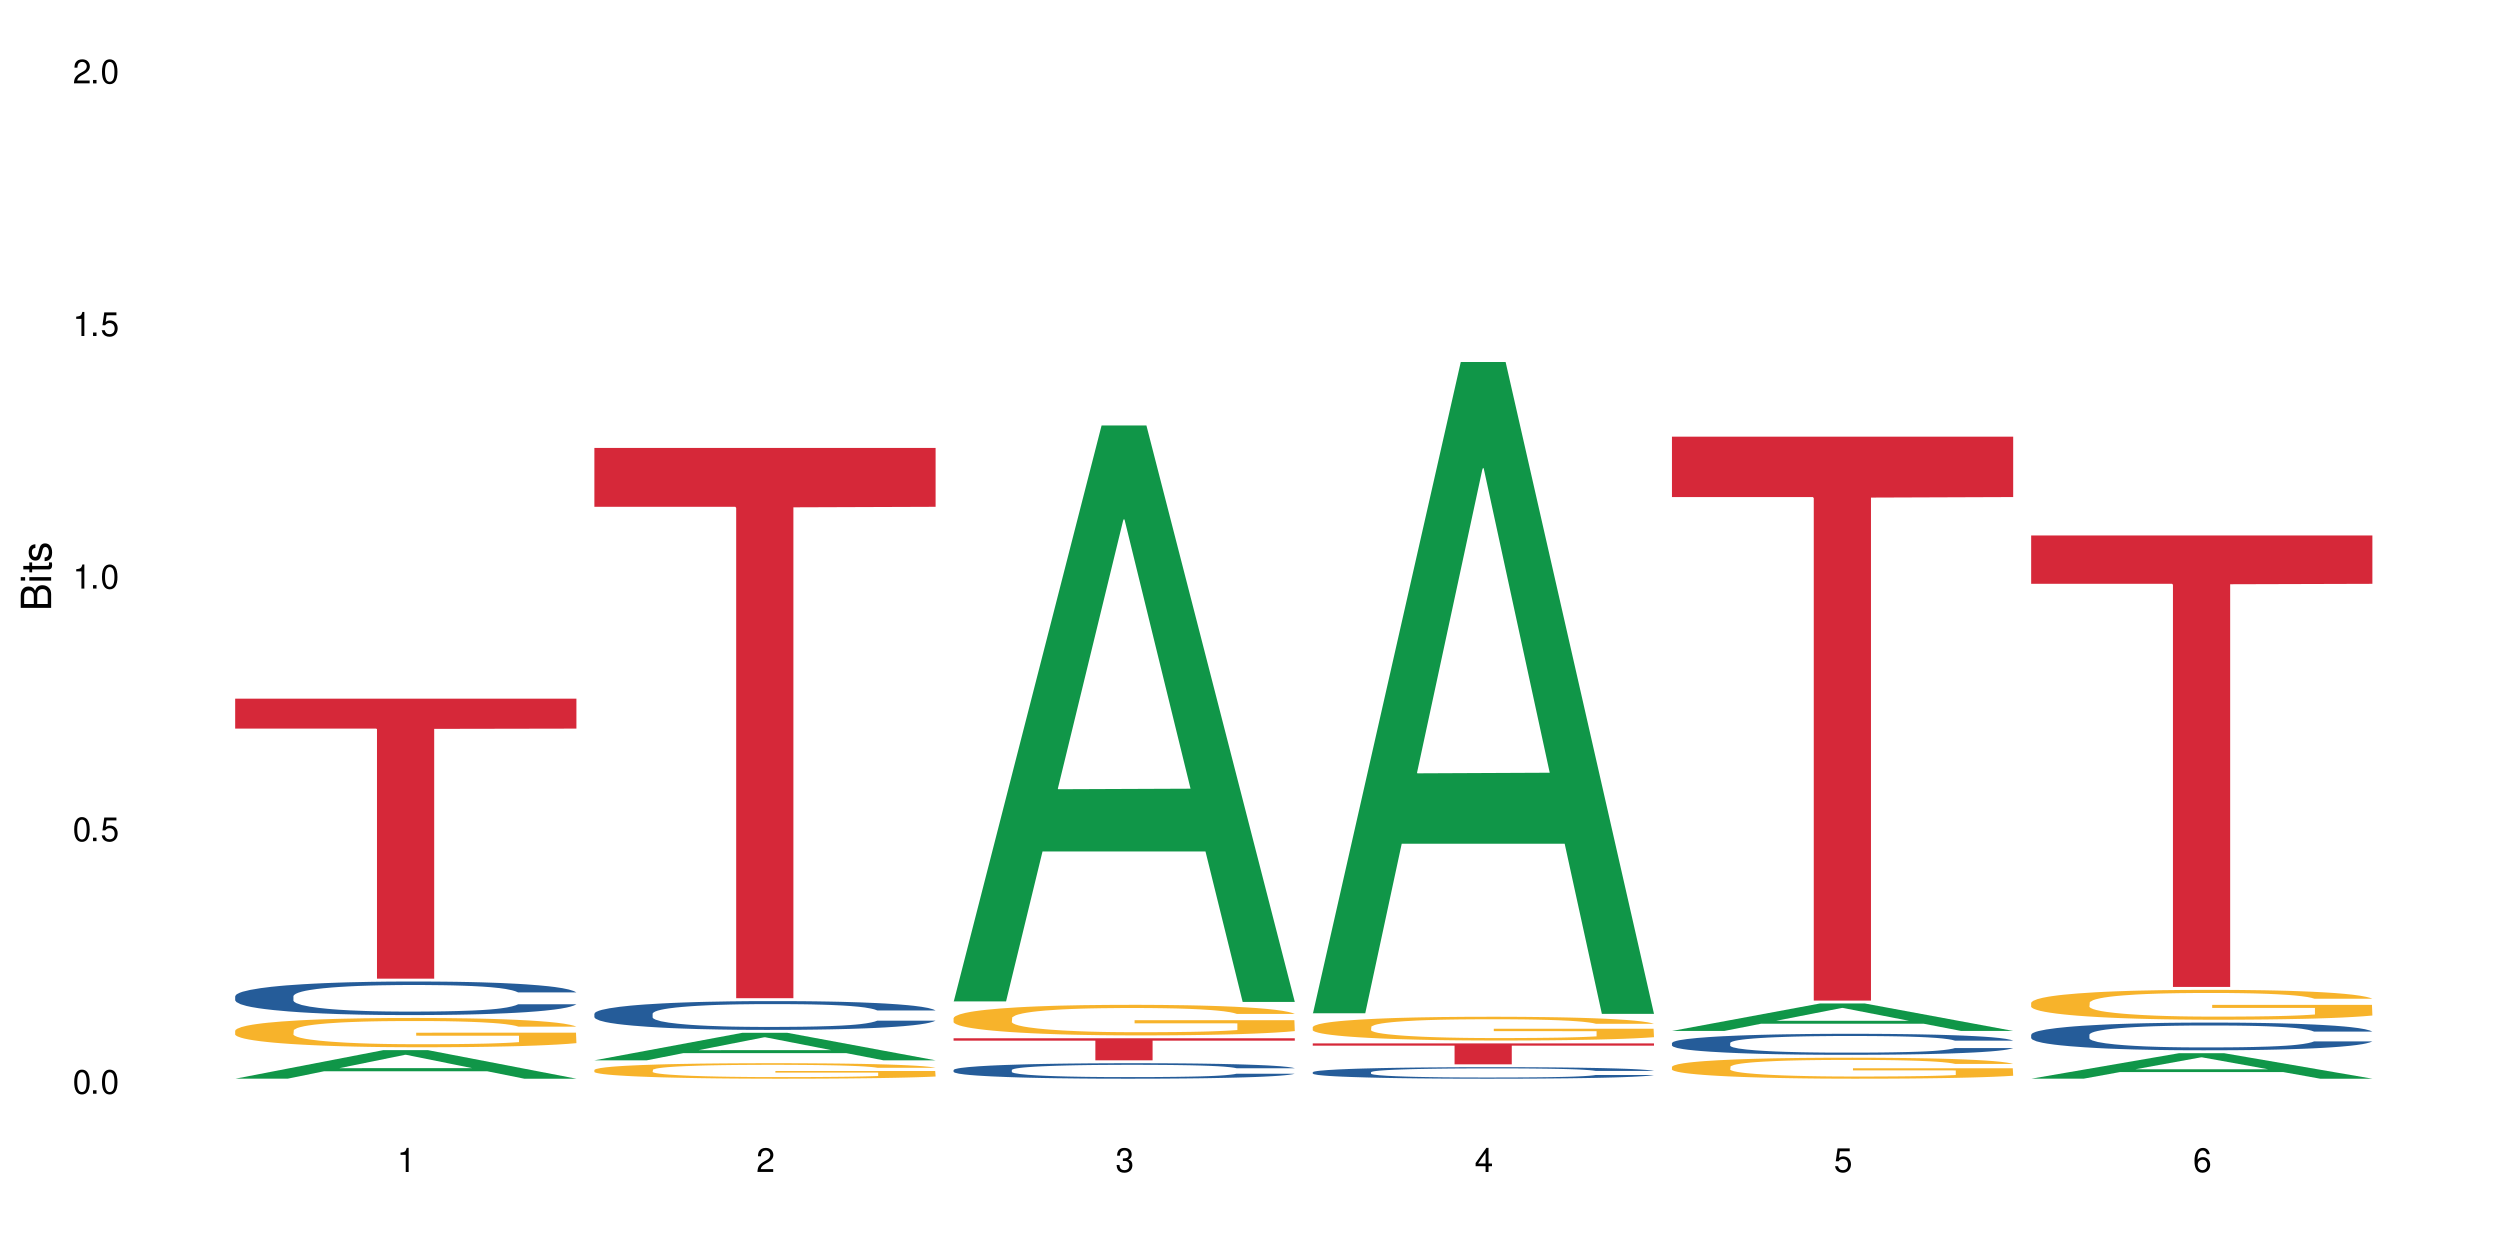 <?xml version="1.0" encoding="UTF-8"?>
<svg xmlns="http://www.w3.org/2000/svg" xmlns:xlink="http://www.w3.org/1999/xlink" width="720" height="360" viewBox="0 0 720 360">
<defs>
<g>
<g id="glyph-0-0">
</g>
<g id="glyph-0-1">
<path d="M 2.641 -6.938 C 2 -6.938 1.422 -6.656 1.078 -6.172 C 0.641 -5.562 0.406 -4.641 0.406 -3.359 C 0.406 -1.016 1.188 0.219 2.641 0.219 C 4.078 0.219 4.859 -1.016 4.859 -3.297 C 4.859 -4.641 4.656 -5.547 4.203 -6.172 C 3.844 -6.656 3.281 -6.938 2.641 -6.938 Z M 2.641 -6.188 C 3.547 -6.188 4 -5.25 4 -3.375 C 4 -1.406 3.562 -0.484 2.625 -0.484 C 1.734 -0.484 1.281 -1.438 1.281 -3.344 C 1.281 -5.25 1.734 -6.188 2.641 -6.188 Z M 2.641 -6.188 "/>
</g>
<g id="glyph-0-2">
<path d="M 1.828 -1 L 0.828 -1 L 0.828 0 L 1.828 0 Z M 1.828 -1 "/>
</g>
<g id="glyph-0-3">
<path d="M 4.562 -6.797 L 1.062 -6.797 L 0.547 -3.094 L 1.328 -3.094 C 1.719 -3.562 2.047 -3.734 2.578 -3.734 C 3.484 -3.734 4.062 -3.109 4.062 -2.094 C 4.062 -1.125 3.484 -0.531 2.578 -0.531 C 1.828 -0.531 1.375 -0.906 1.188 -1.672 L 0.328 -1.672 C 0.453 -1.109 0.547 -0.844 0.75 -0.594 C 1.125 -0.078 1.828 0.219 2.594 0.219 C 3.969 0.219 4.922 -0.781 4.922 -2.219 C 4.922 -3.562 4.031 -4.484 2.719 -4.484 C 2.25 -4.484 1.859 -4.359 1.469 -4.062 L 1.734 -5.969 L 4.562 -5.969 Z M 4.562 -6.797 "/>
</g>
<g id="glyph-0-4">
<path d="M 2.484 -4.938 L 2.484 0 L 3.328 0 L 3.328 -6.938 L 2.766 -6.938 C 2.469 -5.875 2.281 -5.734 0.984 -5.562 L 0.984 -4.938 Z M 2.484 -4.938 "/>
</g>
<g id="glyph-0-5">
<path d="M 4.859 -0.828 L 1.281 -0.828 C 1.359 -1.406 1.672 -1.781 2.5 -2.281 L 3.469 -2.828 C 4.406 -3.344 4.906 -4.062 4.906 -4.906 C 4.906 -5.484 4.672 -6.031 4.266 -6.406 C 3.859 -6.766 3.375 -6.938 2.719 -6.938 C 1.859 -6.938 1.219 -6.625 0.844 -6.031 C 0.609 -5.672 0.5 -5.234 0.484 -4.531 L 1.328 -4.531 C 1.359 -5.016 1.406 -5.281 1.531 -5.516 C 1.75 -5.938 2.188 -6.203 2.703 -6.203 C 3.469 -6.203 4.031 -5.641 4.031 -4.891 C 4.031 -4.344 3.719 -3.859 3.125 -3.516 L 2.234 -3 C 0.812 -2.172 0.406 -1.531 0.328 -0.016 L 4.859 -0.016 Z M 4.859 -0.828 "/>
</g>
<g id="glyph-0-6">
<path d="M 2.125 -3.188 L 2.578 -3.188 C 3.5 -3.188 3.984 -2.766 3.984 -1.922 C 3.984 -1.062 3.469 -0.531 2.594 -0.531 C 1.656 -0.531 1.203 -1 1.156 -2.016 L 0.312 -2.016 C 0.344 -1.453 0.438 -1.094 0.609 -0.781 C 0.953 -0.109 1.625 0.219 2.547 0.219 C 3.953 0.219 4.859 -0.625 4.859 -1.938 C 4.859 -2.828 4.516 -3.297 3.703 -3.594 C 4.344 -3.844 4.656 -4.328 4.656 -5.031 C 4.656 -6.219 3.875 -6.938 2.578 -6.938 C 1.203 -6.938 0.484 -6.172 0.453 -4.703 L 1.297 -4.703 C 1.312 -5.125 1.344 -5.359 1.453 -5.578 C 1.641 -5.969 2.062 -6.203 2.594 -6.203 C 3.344 -6.203 3.797 -5.75 3.797 -5 C 3.797 -4.516 3.609 -4.219 3.25 -4.047 C 3.016 -3.953 2.703 -3.922 2.125 -3.906 Z M 2.125 -3.188 "/>
</g>
<g id="glyph-0-7">
<path d="M 3.141 -1.672 L 3.141 0 L 3.984 0 L 3.984 -1.672 L 4.984 -1.672 L 4.984 -2.438 L 3.984 -2.438 L 3.984 -6.938 L 3.359 -6.938 L 0.266 -2.578 L 0.266 -1.672 Z M 3.141 -2.438 L 1 -2.438 L 3.141 -5.5 Z M 3.141 -2.438 "/>
</g>
<g id="glyph-0-8">
<path d="M 4.781 -5.125 C 4.609 -6.266 3.891 -6.938 2.844 -6.938 C 2.094 -6.938 1.422 -6.578 1.031 -5.953 C 0.594 -5.266 0.406 -4.422 0.406 -3.172 C 0.406 -2 0.578 -1.25 0.984 -0.641 C 1.359 -0.078 1.953 0.219 2.703 0.219 C 3.984 0.219 4.922 -0.75 4.922 -2.094 C 4.922 -3.375 4.062 -4.281 2.844 -4.281 C 2.172 -4.281 1.641 -4.031 1.281 -3.516 C 1.281 -5.234 1.828 -6.188 2.797 -6.188 C 3.391 -6.188 3.797 -5.797 3.938 -5.125 Z M 2.734 -3.531 C 3.547 -3.531 4.062 -2.953 4.062 -2.031 C 4.062 -1.156 3.484 -0.531 2.703 -0.531 C 1.922 -0.531 1.328 -1.188 1.328 -2.078 C 1.328 -2.938 1.906 -3.531 2.734 -3.531 Z M 2.734 -3.531 "/>
</g>
<g id="glyph-1-0">
</g>
<g id="glyph-1-1">
<path d="M 0 -0.953 L 0 -4.891 C 0 -5.719 -0.234 -6.344 -0.734 -6.797 C -1.188 -7.234 -1.812 -7.469 -2.5 -7.469 C -3.547 -7.469 -4.188 -7 -4.625 -5.875 C -4.984 -6.688 -5.625 -7.094 -6.531 -7.094 C -7.172 -7.094 -7.734 -6.859 -8.141 -6.391 C -8.562 -5.922 -8.75 -5.344 -8.75 -4.5 L -8.75 -0.953 Z M -4.984 -2.062 L -7.766 -2.062 L -7.766 -4.219 C -7.766 -4.844 -7.688 -5.203 -7.453 -5.5 C -7.219 -5.812 -6.859 -5.969 -6.375 -5.969 C -5.891 -5.969 -5.531 -5.812 -5.297 -5.5 C -5.062 -5.203 -4.984 -4.844 -4.984 -4.219 Z M -0.984 -2.062 L -4 -2.062 L -4 -4.781 C -4 -5.766 -3.438 -6.359 -2.484 -6.359 C -1.547 -6.359 -0.984 -5.766 -0.984 -4.781 Z M -0.984 -2.062 "/>
</g>
<g id="glyph-1-2">
<path d="M -6.281 -1.797 L -6.281 -0.797 L 0 -0.797 L 0 -1.797 Z M -8.75 -1.797 L -8.75 -0.797 L -7.484 -0.797 L -7.484 -1.797 Z M -8.75 -1.797 "/>
</g>
<g id="glyph-1-3">
<path d="M -6.281 -3.047 L -6.281 -2.016 L -8.016 -2.016 L -8.016 -1.016 L -6.281 -1.016 L -6.281 -0.172 L -5.469 -0.172 L -5.469 -1.016 L -0.719 -1.016 C -0.078 -1.016 0.281 -1.453 0.281 -2.234 C 0.281 -2.5 0.25 -2.719 0.188 -3.047 L -0.641 -3.047 C -0.609 -2.906 -0.594 -2.766 -0.594 -2.562 C -0.594 -2.141 -0.719 -2.016 -1.156 -2.016 L -5.469 -2.016 L -5.469 -3.047 Z M -6.281 -3.047 "/>
</g>
<g id="glyph-1-4">
<path d="M -4.531 -5.25 C -5.766 -5.25 -6.469 -4.422 -6.469 -2.969 C -6.469 -1.516 -5.719 -0.562 -4.547 -0.562 C -3.562 -0.562 -3.094 -1.062 -2.734 -2.562 L -2.516 -3.484 C -2.344 -4.188 -2.094 -4.469 -1.641 -4.469 C -1.047 -4.469 -0.641 -3.875 -0.641 -3 C -0.641 -2.453 -0.797 -2 -1.062 -1.75 C -1.25 -1.594 -1.422 -1.531 -1.875 -1.469 L -1.875 -0.406 C -0.422 -0.453 0.281 -1.266 0.281 -2.922 C 0.281 -4.5 -0.5 -5.516 -1.719 -5.516 C -2.656 -5.516 -3.172 -4.984 -3.469 -3.734 L -3.703 -2.766 C -3.891 -1.953 -4.156 -1.609 -4.594 -1.609 C -5.188 -1.609 -5.547 -2.125 -5.547 -2.938 C -5.547 -3.75 -5.203 -4.172 -4.531 -4.203 Z M -4.531 -5.25 "/>
</g>
</g>
</defs>
<rect x="-72" y="-36" width="864" height="432" fill="rgb(100%, 100%, 100%)" fill-opacity="1"/>
<path fill-rule="nonzero" fill="rgb(6.275%, 58.824%, 28.235%)" fill-opacity="1" d="M 67.73 310.66 L 67.836 310.652 L 110.359 302.445 L 123.273 302.445 L 166.008 310.668 L 150.992 310.668 L 140.281 308.52 L 93.352 308.52 L 82.852 310.66 L 67.73 310.66 L 97.863 307.633 L 135.977 307.625 L 116.973 303.789 L 116.766 303.781 L 116.555 303.801 L 97.758 307.625 L 97.863 307.633 Z M 67.73 310.66 "/>
<path fill-rule="nonzero" fill="rgb(14.51%, 36.078%, 60%)" fill-opacity="1" d="M 67.73 286.887 L 67.852 286.875 L 67.852 286.664 L 68.211 286.328 L 69.051 285.906 L 69.887 285.613 L 72.047 285.094 L 75.043 284.59 L 78.156 284.199 L 80.434 283.973 L 82.473 283.793 L 87.145 283.469 L 90.145 283.301 L 93.379 283.148 L 97.332 283 L 100.211 282.91 L 106.684 282.77 L 111.477 282.707 L 115.191 282.684 L 123.223 282.684 L 128.016 282.719 L 131.492 282.762 L 135.324 282.832 L 138.562 282.91 L 144.195 283.105 L 149.227 283.352 L 151.504 283.496 L 155.102 283.77 L 157.855 284.031 L 159.773 284.262 L 161.934 284.59 L 163.848 284.988 L 165.289 285.438 L 166.008 285.816 L 149.227 285.816 L 148.391 285.465 L 147.43 285.191 L 145.633 284.828 L 143.836 284.57 L 141.316 284.316 L 139.039 284.148 L 135.926 283.98 L 133.168 283.875 L 130.293 283.793 L 127.535 283.742 L 122.262 283.688 L 116.148 283.688 L 113.871 283.707 L 109.199 283.777 L 106.684 283.84 L 103.086 283.961 L 100.57 284.078 L 97.574 284.254 L 95.535 284.402 L 93.02 284.633 L 91.223 284.836 L 89.184 285.129 L 87.984 285.348 L 86.906 285.598 L 85.949 285.887 L 85.23 286.195 L 84.75 286.523 L 84.508 286.84 L 84.508 288.211 L 84.75 288.527 L 85.348 288.898 L 86.906 289.438 L 89.184 289.906 L 91.82 290.273 L 94.336 290.539 L 95.777 290.664 L 97.691 290.805 L 100.688 290.98 L 105.004 291.156 L 107.52 291.23 L 111.355 291.301 L 115.312 291.336 L 120.586 291.336 L 125.258 291.301 L 128.375 291.254 L 131.609 291.184 L 136.043 291.035 L 138.801 290.895 L 141.199 290.727 L 142.996 290.559 L 144.195 290.418 L 145.992 290.145 L 147.43 289.844 L 148.508 289.535 L 149.227 289.234 L 166.008 289.234 L 165.289 289.586 L 164.207 289.93 L 163.129 290.188 L 161.453 290.496 L 159.535 290.77 L 156.777 291.078 L 154.5 291.281 L 151.504 291.504 L 148.75 291.672 L 145.754 291.82 L 141.316 291.996 L 138.441 292.086 L 135.324 292.164 L 131.609 292.234 L 126.938 292.297 L 121.902 292.332 L 117.227 292.34 L 112.195 292.324 L 108.48 292.289 L 103.566 292.207 L 97.453 292.051 L 93.02 291.883 L 89.543 291.715 L 86.547 291.539 L 83.191 291.301 L 78.875 290.91 L 76.238 290.609 L 74.441 290.363 L 72.406 290.02 L 70.969 289.711 L 69.289 289.215 L 68.09 288.59 L 67.73 288.102 Z M 67.73 286.887 "/>
<path fill-rule="nonzero" fill="rgb(96.863%, 70.196%, 16.863%)" fill-opacity="1" d="M 67.73 296.785 L 67.852 296.781 L 67.852 296.625 L 68.332 296.277 L 69.527 295.801 L 71.086 295.406 L 72.766 295.098 L 73.844 294.938 L 75.641 294.703 L 77.199 294.535 L 81.152 294.188 L 86.188 293.863 L 88.945 293.727 L 92.059 293.594 L 96.496 293.449 L 98.531 293.395 L 104.766 293.27 L 111.836 293.191 L 119.625 293.172 L 123.223 293.18 L 128.133 293.207 L 134.848 293.293 L 138.68 293.371 L 141.676 293.449 L 144.793 293.547 L 148.629 293.703 L 152.223 293.887 L 155.102 294.074 L 157.977 294.305 L 160.375 294.551 L 162.41 294.82 L 164.207 295.145 L 165.289 295.414 L 166.008 295.684 L 149.348 295.684 L 148.391 295.414 L 147.309 295.207 L 145.512 294.953 L 143.715 294.766 L 141.918 294.621 L 138.562 294.418 L 135.684 294.297 L 132.09 294.188 L 128.613 294.117 L 124.66 294.074 L 122.262 294.059 L 115.91 294.059 L 110.156 294.109 L 106.801 294.172 L 104.406 294.234 L 101.047 294.352 L 99.012 294.441 L 97.812 294.504 L 94.219 294.742 L 91.82 294.961 L 90.504 295.105 L 88.824 295.336 L 87.625 295.547 L 86.309 295.855 L 85.59 296.086 L 84.629 296.609 L 84.508 297.996 L 84.871 298.289 L 85.59 298.605 L 86.547 298.883 L 87.984 299.18 L 89.422 299.402 L 91.941 299.703 L 94.098 299.902 L 95.777 300.035 L 99.012 300.242 L 100.328 300.312 L 103.445 300.449 L 106.684 300.559 L 110.637 300.652 L 113.633 300.695 L 118.426 300.734 L 124.539 300.734 L 131.73 300.688 L 136.285 300.629 L 139.398 300.566 L 141.438 300.512 L 143.953 300.426 L 145.754 300.352 L 147.43 300.266 L 149.469 300.133 L 149.469 298.289 L 119.863 298.281 L 119.863 297.418 L 165.887 297.41 L 166.008 300.426 L 163.488 300.637 L 160.375 300.836 L 157.379 300.988 L 154.262 301.121 L 149.828 301.27 L 146.23 301.359 L 140.719 301.469 L 135.684 301.539 L 130.41 301.582 L 125.738 301.605 L 120.223 301.613 L 115.312 301.598 L 110.039 301.555 L 105.844 301.492 L 102.008 301.414 L 98.172 301.312 L 93.379 301.152 L 90.262 301.02 L 87.027 300.859 L 83.789 300.668 L 80.914 300.457 L 78.996 300.297 L 77.078 300.109 L 75.043 299.879 L 73.125 299.617 L 71.688 299.379 L 70.367 299.109 L 69.41 298.855 L 68.449 298.508 L 67.969 298.23 L 67.73 297.988 Z M 67.73 296.785 "/>
<path fill-rule="nonzero" fill="rgb(83.922%, 15.686%, 22.353%)" fill-opacity="1" d="M 67.73 201.207 L 166.008 201.207 L 166.008 209.84 L 125.047 209.918 L 125.047 281.852 L 108.57 281.852 L 108.57 209.992 L 108.332 209.84 L 67.73 209.84 Z M 67.73 201.207 "/>
<path fill-rule="nonzero" fill="rgb(6.275%, 58.824%, 28.235%)" fill-opacity="1" d="M 171.18 305.367 L 171.285 305.359 L 213.809 297.445 L 226.723 297.445 L 269.453 305.375 L 254.441 305.375 L 243.73 303.305 L 196.797 303.305 L 186.297 305.367 L 171.18 305.367 L 201.312 302.449 L 239.426 302.441 L 220.422 298.738 L 220.211 298.73 L 220 298.754 L 201.207 302.441 L 201.312 302.449 Z M 171.18 305.367 "/>
<path fill-rule="nonzero" fill="rgb(14.51%, 36.078%, 60%)" fill-opacity="1" d="M 171.18 291.93 L 171.297 291.922 L 171.297 291.738 L 171.66 291.449 L 172.496 291.086 L 173.336 290.836 L 175.492 290.391 L 178.488 289.957 L 181.605 289.621 L 183.883 289.426 L 185.922 289.273 L 190.594 288.992 L 193.59 288.848 L 196.828 288.719 L 200.781 288.59 L 203.656 288.516 L 210.129 288.395 L 214.922 288.34 L 218.641 288.32 L 226.668 288.32 L 231.461 288.348 L 234.938 288.387 L 238.773 288.449 L 242.008 288.516 L 247.641 288.684 L 252.676 288.895 L 254.953 289.016 L 258.547 289.25 L 261.305 289.48 L 263.223 289.676 L 265.379 289.957 L 267.297 290.297 L 268.734 290.684 L 269.453 291.012 L 252.676 291.012 L 251.836 290.707 L 250.879 290.473 L 249.082 290.16 L 247.281 289.941 L 244.766 289.723 L 242.488 289.578 L 239.371 289.434 L 236.617 289.344 L 233.738 289.273 L 230.984 289.23 L 225.711 289.184 L 219.598 289.184 L 217.32 289.199 L 212.645 289.258 L 210.129 289.312 L 206.535 289.418 L 204.016 289.516 L 201.02 289.668 L 198.984 289.797 L 196.469 289.996 L 194.668 290.168 L 192.633 290.418 L 191.434 290.609 L 190.355 290.82 L 189.395 291.07 L 188.676 291.336 L 188.199 291.617 L 187.957 291.891 L 187.957 293.066 L 188.199 293.34 L 188.797 293.656 L 190.355 294.121 L 192.633 294.523 L 195.27 294.84 L 197.785 295.066 L 199.223 295.176 L 201.141 295.297 L 204.137 295.445 L 208.453 295.598 L 210.969 295.66 L 214.805 295.719 L 218.758 295.75 L 224.031 295.75 L 228.707 295.719 L 231.82 295.684 L 235.059 295.621 L 239.492 295.492 L 242.25 295.371 L 244.645 295.227 L 246.445 295.082 L 247.641 294.961 L 249.441 294.727 L 250.879 294.469 L 251.957 294.203 L 252.676 293.945 L 269.453 293.945 L 268.734 294.25 L 267.656 294.543 L 266.578 294.766 L 264.898 295.031 L 262.984 295.266 L 260.227 295.531 L 257.949 295.703 L 254.953 295.895 L 252.195 296.039 L 249.199 296.168 L 244.766 296.32 L 241.891 296.395 L 238.773 296.465 L 235.059 296.523 L 230.383 296.578 L 225.352 296.605 L 220.676 296.613 L 215.645 296.598 L 211.926 296.57 L 207.012 296.5 L 200.902 296.363 L 196.469 296.219 L 192.992 296.078 L 189.996 295.926 L 186.641 295.719 L 182.324 295.387 L 179.688 295.129 L 177.891 294.918 L 175.852 294.621 L 174.414 294.355 L 172.738 293.93 L 171.539 293.391 L 171.18 292.977 Z M 171.18 291.93 "/>
<path fill-rule="nonzero" fill="rgb(96.863%, 70.196%, 16.863%)" fill-opacity="1" d="M 171.18 308.117 L 171.297 308.113 L 171.297 308.031 L 171.777 307.848 L 172.977 307.594 L 174.535 307.387 L 176.211 307.223 L 177.293 307.137 L 179.09 307.016 L 180.648 306.926 L 184.602 306.742 L 189.637 306.57 L 192.391 306.496 L 195.508 306.43 L 199.941 306.352 L 201.98 306.32 L 208.211 306.258 L 215.281 306.215 L 223.074 306.203 L 226.668 306.207 L 231.582 306.223 L 238.293 306.27 L 242.129 306.309 L 245.125 306.352 L 248.242 306.402 L 252.078 306.484 L 255.672 306.582 L 258.547 306.68 L 261.426 306.805 L 263.82 306.934 L 265.859 307.074 L 267.656 307.246 L 268.734 307.391 L 269.453 307.531 L 252.797 307.531 L 251.836 307.391 L 250.758 307.281 L 248.961 307.145 L 247.164 307.047 L 245.363 306.969 L 242.008 306.863 L 239.133 306.801 L 235.539 306.742 L 232.062 306.707 L 228.105 306.68 L 225.711 306.672 L 219.359 306.672 L 213.605 306.699 L 210.25 306.734 L 207.852 306.766 L 204.496 306.828 L 202.461 306.875 L 201.262 306.91 L 197.664 307.035 L 195.27 307.148 L 193.949 307.227 L 192.273 307.348 L 191.074 307.461 L 189.754 307.621 L 189.035 307.746 L 188.078 308.023 L 187.957 308.754 L 188.316 308.91 L 189.035 309.078 L 189.996 309.223 L 191.434 309.379 L 192.871 309.496 L 195.387 309.656 L 197.547 309.762 L 199.223 309.832 L 202.461 309.941 L 203.777 309.977 L 206.895 310.051 L 210.129 310.109 L 214.086 310.156 L 217.082 310.184 L 221.875 310.203 L 227.988 310.203 L 235.18 310.18 L 239.73 310.145 L 242.848 310.113 L 244.887 310.086 L 247.402 310.039 L 249.199 310 L 250.879 309.953 L 252.914 309.883 L 252.914 308.91 L 223.312 308.906 L 223.312 308.449 L 269.336 308.445 L 269.453 310.039 L 266.938 310.148 L 263.82 310.254 L 260.824 310.336 L 257.711 310.406 L 253.273 310.484 L 249.68 310.531 L 244.168 310.59 L 239.133 310.625 L 233.859 310.652 L 229.184 310.664 L 223.672 310.668 L 218.758 310.66 L 213.484 310.633 L 209.289 310.602 L 205.457 310.562 L 201.621 310.508 L 196.828 310.422 L 193.711 310.352 L 190.473 310.27 L 187.238 310.164 L 184.363 310.055 L 182.445 309.969 L 180.527 309.871 L 178.488 309.75 L 176.57 309.613 L 175.133 309.484 L 173.816 309.344 L 172.855 309.207 L 171.898 309.023 L 171.418 308.879 L 171.18 308.75 Z M 171.18 308.117 "/>
<path fill-rule="nonzero" fill="rgb(83.922%, 15.686%, 22.353%)" fill-opacity="1" d="M 171.18 128.996 L 269.453 128.996 L 269.453 145.961 L 228.496 146.109 L 228.496 287.488 L 212.02 287.488 L 212.02 146.258 L 211.777 145.961 L 171.18 145.961 Z M 171.18 128.996 "/>
<path fill-rule="nonzero" fill="rgb(6.275%, 58.824%, 28.235%)" fill-opacity="1" d="M 274.629 288.402 L 274.73 288.246 L 317.254 122.539 L 330.168 122.539 L 372.902 288.559 L 357.887 288.559 L 347.18 245.223 L 300.246 245.223 L 289.746 288.402 L 274.629 288.402 L 304.762 227.297 L 342.875 227.141 L 323.871 149.664 L 323.66 149.508 L 323.449 149.977 L 304.656 227.141 L 304.762 227.297 Z M 274.629 288.402 "/>
<path fill-rule="nonzero" fill="rgb(14.51%, 36.078%, 60%)" fill-opacity="1" d="M 274.629 308.148 L 274.746 308.145 L 274.746 308.043 L 275.105 307.891 L 275.945 307.695 L 276.785 307.559 L 278.941 307.32 L 281.938 307.086 L 285.055 306.906 L 287.332 306.801 L 289.367 306.719 L 294.043 306.57 L 297.039 306.492 L 300.273 306.422 L 304.23 306.352 L 307.105 306.312 L 313.578 306.246 L 318.371 306.219 L 322.086 306.207 L 330.117 306.207 L 334.91 306.223 L 338.387 306.242 L 342.223 306.273 L 345.457 306.312 L 351.09 306.402 L 356.125 306.516 L 358.402 306.582 L 361.996 306.707 L 364.754 306.828 L 366.672 306.938 L 368.828 307.086 L 370.746 307.27 L 372.184 307.477 L 372.902 307.652 L 356.125 307.652 L 355.285 307.488 L 354.324 307.363 L 352.527 307.195 L 350.73 307.078 L 348.215 306.961 L 345.938 306.883 L 342.82 306.805 L 340.062 306.758 L 337.188 306.719 L 334.43 306.695 L 329.156 306.672 L 323.047 306.672 L 320.77 306.68 L 316.094 306.711 L 313.578 306.738 L 309.98 306.797 L 307.465 306.852 L 304.469 306.93 L 302.434 307 L 299.914 307.105 L 298.117 307.199 L 296.078 307.336 L 294.883 307.438 L 293.801 307.551 L 292.844 307.688 L 292.125 307.828 L 291.645 307.98 L 291.406 308.125 L 291.406 308.758 L 291.645 308.906 L 292.246 309.078 L 293.801 309.324 L 296.078 309.543 L 298.715 309.715 L 301.234 309.836 L 302.672 309.891 L 304.59 309.957 L 307.586 310.039 L 311.898 310.121 L 314.418 310.152 L 318.25 310.188 L 322.207 310.203 L 327.48 310.203 L 332.152 310.188 L 335.27 310.164 L 338.508 310.133 L 342.941 310.062 L 345.695 310 L 348.094 309.922 L 349.891 309.844 L 351.09 309.777 L 352.887 309.652 L 354.324 309.512 L 355.406 309.371 L 356.125 309.23 L 372.902 309.23 L 372.184 309.395 L 371.105 309.555 L 370.027 309.672 L 368.348 309.816 L 366.43 309.941 L 363.676 310.086 L 361.398 310.18 L 358.402 310.281 L 355.645 310.355 L 352.648 310.426 L 348.215 310.508 L 345.336 310.551 L 342.223 310.586 L 338.508 310.617 L 333.832 310.648 L 328.797 310.664 L 324.125 310.668 L 319.09 310.66 L 315.375 310.645 L 310.461 310.605 L 304.348 310.531 L 299.914 310.457 L 296.438 310.379 L 293.441 310.297 L 290.086 310.188 L 285.773 310.008 L 283.137 309.867 L 281.34 309.754 L 279.301 309.594 L 277.863 309.453 L 276.184 309.223 L 274.988 308.934 L 274.629 308.711 Z M 274.629 308.148 "/>
<path fill-rule="nonzero" fill="rgb(96.863%, 70.196%, 16.863%)" fill-opacity="1" d="M 274.629 293.16 L 274.746 293.152 L 274.746 292.992 L 275.227 292.629 L 276.426 292.133 L 277.984 291.723 L 279.66 291.398 L 280.738 291.23 L 282.535 290.988 L 284.094 290.812 L 288.051 290.449 L 293.082 290.113 L 295.84 289.969 L 298.957 289.832 L 303.391 289.68 L 305.43 289.621 L 311.66 289.492 L 318.73 289.414 L 326.52 289.387 L 330.117 289.395 L 335.031 289.43 L 341.742 289.516 L 345.578 289.598 L 348.574 289.68 L 351.688 289.781 L 355.523 289.941 L 359.121 290.137 L 361.996 290.328 L 364.871 290.57 L 367.27 290.828 L 369.309 291.109 L 371.105 291.449 L 372.184 291.73 L 372.902 292.012 L 356.242 292.012 L 355.285 291.73 L 354.207 291.512 L 352.41 291.246 L 350.609 291.055 L 348.812 290.902 L 345.457 290.691 L 342.582 290.562 L 338.984 290.449 L 335.512 290.379 L 331.555 290.328 L 329.156 290.312 L 322.805 290.312 L 317.055 290.371 L 313.699 290.434 L 311.301 290.5 L 307.945 290.617 L 305.906 290.715 L 304.707 290.781 L 301.113 291.027 L 298.715 291.254 L 297.398 291.406 L 295.719 291.648 L 294.523 291.867 L 293.203 292.188 L 292.484 292.43 L 291.527 292.977 L 291.406 294.422 L 291.766 294.73 L 292.484 295.059 L 293.441 295.348 L 294.883 295.656 L 296.32 295.887 L 298.836 296.203 L 300.992 296.41 L 302.672 296.547 L 305.906 296.766 L 307.227 296.836 L 310.34 296.98 L 313.578 297.094 L 317.531 297.191 L 320.527 297.238 L 325.324 297.277 L 331.434 297.277 L 338.625 297.23 L 343.18 297.168 L 346.297 297.102 L 348.332 297.047 L 350.852 296.957 L 352.648 296.879 L 354.324 296.789 L 356.363 296.652 L 356.363 294.73 L 326.762 294.723 L 326.762 293.82 L 372.781 293.812 L 372.902 296.957 L 370.387 297.176 L 367.27 297.383 L 364.273 297.543 L 361.156 297.68 L 356.723 297.836 L 353.129 297.93 L 347.613 298.043 L 342.582 298.117 L 337.309 298.164 L 332.633 298.188 L 327.121 298.195 L 322.207 298.18 L 316.934 298.133 L 312.738 298.066 L 308.902 297.988 L 305.07 297.883 L 300.273 297.715 L 297.16 297.578 L 293.922 297.406 L 290.688 297.207 L 287.809 296.988 L 285.895 296.82 L 283.977 296.629 L 281.938 296.387 L 280.02 296.113 L 278.582 295.863 L 277.262 295.582 L 276.305 295.316 L 275.348 294.953 L 274.867 294.664 L 274.629 294.414 Z M 274.629 293.16 "/>
<path fill-rule="nonzero" fill="rgb(83.922%, 15.686%, 22.353%)" fill-opacity="1" d="M 274.629 299.023 L 372.902 299.023 L 372.902 299.703 L 331.945 299.711 L 331.945 305.375 L 315.465 305.375 L 315.465 299.719 L 315.227 299.703 L 274.629 299.703 Z M 274.629 299.023 "/>
<path fill-rule="nonzero" fill="rgb(6.275%, 58.824%, 28.235%)" fill-opacity="1" d="M 378.074 291.82 L 378.18 291.645 L 420.703 104.258 L 433.617 104.258 L 476.352 291.996 L 461.336 291.996 L 450.625 242.992 L 403.695 242.992 L 393.195 291.82 L 378.074 291.82 L 408.207 222.719 L 446.32 222.543 L 427.316 134.93 L 427.109 134.754 L 426.898 135.281 L 408.105 222.543 L 408.207 222.719 Z M 378.074 291.82 "/>
<path fill-rule="nonzero" fill="rgb(14.51%, 36.078%, 60%)" fill-opacity="1" d="M 378.074 308.793 L 378.195 308.789 L 378.195 308.715 L 378.555 308.602 L 379.395 308.453 L 380.23 308.355 L 382.391 308.176 L 385.387 308.004 L 388.5 307.871 L 390.777 307.789 L 392.816 307.73 L 397.492 307.617 L 400.488 307.559 L 403.723 307.508 L 407.676 307.457 L 410.555 307.426 L 417.027 307.379 L 421.82 307.355 L 425.535 307.348 L 433.566 307.348 L 438.359 307.359 L 441.836 307.375 L 445.668 307.398 L 448.906 307.426 L 454.539 307.492 L 459.57 307.578 L 461.848 307.625 L 465.445 307.719 L 468.199 307.812 L 470.117 307.891 L 472.277 308.004 L 474.191 308.141 L 475.633 308.293 L 476.352 308.426 L 459.57 308.426 L 458.734 308.305 L 457.773 308.211 L 455.977 308.086 L 454.18 307.996 L 451.66 307.91 L 449.383 307.852 L 446.27 307.793 L 443.512 307.758 L 440.637 307.73 L 437.879 307.711 L 432.605 307.691 L 426.492 307.691 L 424.215 307.699 L 419.543 307.723 L 417.027 307.746 L 413.43 307.789 L 410.914 307.828 L 407.918 307.887 L 405.879 307.938 L 403.363 308.02 L 401.566 308.086 L 399.527 308.188 L 398.328 308.266 L 397.25 308.348 L 396.293 308.449 L 395.574 308.555 L 395.094 308.668 L 394.855 308.777 L 394.855 309.246 L 395.094 309.355 L 395.691 309.484 L 397.25 309.668 L 399.527 309.828 L 402.164 309.957 L 404.68 310.047 L 406.121 310.09 L 408.035 310.141 L 411.035 310.199 L 415.348 310.262 L 417.863 310.285 L 421.699 310.309 L 425.656 310.32 L 430.93 310.32 L 435.602 310.309 L 438.719 310.293 L 441.953 310.27 L 446.387 310.219 L 449.145 310.168 L 451.543 310.113 L 453.34 310.055 L 454.539 310.004 L 456.336 309.91 L 457.773 309.809 L 458.852 309.703 L 459.57 309.598 L 476.352 309.598 L 475.633 309.719 L 474.555 309.84 L 473.473 309.926 L 471.797 310.031 L 469.879 310.129 L 467.121 310.234 L 464.844 310.305 L 461.848 310.379 L 459.094 310.438 L 456.098 310.488 L 451.66 310.551 L 448.785 310.578 L 445.668 310.605 L 441.953 310.633 L 437.281 310.652 L 432.246 310.664 L 427.574 310.668 L 422.539 310.66 L 418.824 310.648 L 413.91 310.621 L 407.797 310.566 L 403.363 310.508 L 399.887 310.453 L 396.891 310.391 L 393.535 310.309 L 389.223 310.176 L 386.586 310.074 L 384.785 309.988 L 382.75 309.871 L 381.312 309.762 L 379.633 309.594 L 378.434 309.379 L 378.074 309.211 Z M 378.074 308.793 "/>
<path fill-rule="nonzero" fill="rgb(96.863%, 70.196%, 16.863%)" fill-opacity="1" d="M 378.074 295.758 L 378.195 295.754 L 378.195 295.629 L 378.676 295.348 L 379.871 294.957 L 381.43 294.641 L 383.109 294.391 L 384.188 294.258 L 385.984 294.07 L 387.543 293.934 L 391.496 293.652 L 396.531 293.391 L 399.289 293.277 L 402.402 293.168 L 406.84 293.051 L 408.875 293.008 L 415.109 292.906 L 422.18 292.844 L 429.969 292.824 L 433.566 292.832 L 438.48 292.855 L 445.191 292.926 L 449.023 292.988 L 452.02 293.051 L 455.137 293.133 L 458.973 293.258 L 462.566 293.406 L 465.445 293.559 L 468.32 293.746 L 470.719 293.945 L 472.754 294.164 L 474.555 294.426 L 475.633 294.645 L 476.352 294.863 L 459.691 294.863 L 458.734 294.645 L 457.652 294.477 L 455.855 294.27 L 454.059 294.121 L 452.262 294 L 448.906 293.84 L 446.027 293.738 L 442.434 293.652 L 438.957 293.594 L 435.004 293.559 L 432.605 293.547 L 426.254 293.547 L 420.5 293.59 L 417.145 293.641 L 414.75 293.688 L 411.395 293.781 L 409.355 293.859 L 408.156 293.906 L 404.562 294.102 L 402.164 294.277 L 400.848 294.395 L 399.168 294.582 L 397.969 294.75 L 396.652 295 L 395.934 295.191 L 394.973 295.613 L 394.855 296.738 L 395.215 296.977 L 395.934 297.234 L 396.891 297.461 L 398.328 297.695 L 399.766 297.879 L 402.285 298.121 L 404.441 298.285 L 406.121 298.391 L 409.355 298.559 L 410.672 298.617 L 413.789 298.727 L 417.027 298.816 L 420.98 298.891 L 423.977 298.93 L 428.77 298.961 L 434.883 298.961 L 442.074 298.922 L 446.629 298.871 L 449.746 298.824 L 451.781 298.777 L 454.297 298.711 L 456.098 298.648 L 457.773 298.578 L 459.812 298.473 L 459.812 296.977 L 430.211 296.973 L 430.211 296.27 L 476.23 296.266 L 476.352 298.711 L 473.832 298.879 L 470.719 299.043 L 467.723 299.168 L 464.605 299.273 L 460.172 299.391 L 456.574 299.465 L 451.062 299.555 L 446.027 299.609 L 440.754 299.648 L 436.082 299.668 L 430.57 299.672 L 425.656 299.66 L 420.383 299.621 L 416.188 299.574 L 412.352 299.512 L 408.516 299.43 L 403.723 299.297 L 400.605 299.191 L 397.371 299.059 L 394.133 298.902 L 391.258 298.734 L 389.34 298.602 L 387.422 298.453 L 385.387 298.266 L 383.469 298.055 L 382.031 297.859 L 380.711 297.641 L 379.754 297.434 L 378.793 297.152 L 378.316 296.93 L 378.074 296.734 Z M 378.074 295.758 "/>
<path fill-rule="nonzero" fill="rgb(83.922%, 15.686%, 22.353%)" fill-opacity="1" d="M 378.074 300.5 L 476.352 300.5 L 476.352 301.145 L 435.391 301.152 L 435.391 306.52 L 418.914 306.52 L 418.914 301.156 L 418.676 301.145 L 378.074 301.145 Z M 378.074 300.5 "/>
<path fill-rule="nonzero" fill="rgb(6.275%, 58.824%, 28.235%)" fill-opacity="1" d="M 481.523 296.902 L 481.629 296.895 L 524.152 289 L 537.066 289 L 579.797 296.91 L 564.785 296.91 L 554.074 294.844 L 507.141 294.844 L 496.641 296.902 L 481.523 296.902 L 511.656 293.992 L 549.77 293.984 L 530.766 290.293 L 530.555 290.285 L 530.348 290.309 L 511.551 293.984 L 511.656 293.992 Z M 481.523 296.902 "/>
<path fill-rule="nonzero" fill="rgb(14.51%, 36.078%, 60%)" fill-opacity="1" d="M 481.523 300.371 L 481.645 300.367 L 481.645 300.234 L 482.004 300.023 L 482.84 299.758 L 483.68 299.574 L 485.836 299.25 L 488.832 298.934 L 491.949 298.691 L 494.227 298.547 L 496.266 298.434 L 500.938 298.23 L 503.934 298.125 L 507.172 298.031 L 511.125 297.938 L 514 297.883 L 520.473 297.793 L 525.27 297.754 L 528.984 297.738 L 537.012 297.738 L 541.809 297.762 L 545.281 297.789 L 549.117 297.832 L 552.352 297.883 L 557.984 298.004 L 563.02 298.16 L 565.297 298.246 L 568.891 298.418 L 571.648 298.586 L 573.566 298.727 L 575.723 298.934 L 577.641 299.184 L 579.078 299.465 L 579.797 299.703 L 563.02 299.703 L 562.18 299.48 L 561.223 299.309 L 559.426 299.082 L 557.625 298.922 L 555.109 298.762 L 552.832 298.656 L 549.715 298.551 L 546.961 298.484 L 544.082 298.434 L 541.328 298.402 L 536.055 298.367 L 529.941 298.367 L 527.664 298.379 L 522.992 298.426 L 520.473 298.465 L 516.879 298.539 L 514.363 298.613 L 511.367 298.723 L 509.328 298.816 L 506.812 298.961 L 505.012 299.09 L 502.977 299.27 L 501.777 299.41 L 500.699 299.562 L 499.738 299.746 L 499.02 299.941 L 498.543 300.145 L 498.301 300.344 L 498.301 301.199 L 498.543 301.398 L 499.141 301.633 L 500.699 301.969 L 502.977 302.262 L 505.613 302.496 L 508.129 302.66 L 509.566 302.738 L 511.484 302.828 L 514.48 302.938 L 518.797 303.047 L 521.312 303.09 L 525.148 303.137 L 529.102 303.156 L 534.375 303.156 L 539.051 303.137 L 542.168 303.109 L 545.402 303.062 L 549.836 302.969 L 552.594 302.883 L 554.988 302.777 L 556.789 302.672 L 557.984 302.582 L 559.785 302.41 L 561.223 302.223 L 562.301 302.031 L 563.02 301.844 L 579.797 301.844 L 579.078 302.062 L 578 302.277 L 576.922 302.438 L 575.246 302.633 L 573.328 302.805 L 570.57 302.996 L 568.293 303.125 L 565.297 303.262 L 562.539 303.367 L 559.543 303.461 L 555.109 303.574 L 552.234 303.629 L 549.117 303.68 L 545.402 303.723 L 540.727 303.762 L 535.695 303.781 L 531.02 303.789 L 525.988 303.777 L 522.27 303.754 L 517.359 303.707 L 511.246 303.605 L 506.812 303.5 L 503.336 303.395 L 500.34 303.285 L 496.984 303.137 L 492.668 302.895 L 490.031 302.703 L 488.234 302.551 L 486.195 302.336 L 484.758 302.141 L 483.082 301.832 L 481.883 301.438 L 481.523 301.133 Z M 481.523 300.371 "/>
<path fill-rule="nonzero" fill="rgb(96.863%, 70.196%, 16.863%)" fill-opacity="1" d="M 481.523 307.207 L 481.645 307.203 L 481.645 307.094 L 482.121 306.844 L 483.32 306.5 L 484.879 306.219 L 486.555 306 L 487.637 305.883 L 489.434 305.719 L 490.992 305.594 L 494.945 305.348 L 499.98 305.113 L 502.734 305.016 L 505.852 304.922 L 510.285 304.816 L 512.324 304.777 L 518.555 304.688 L 525.629 304.633 L 533.418 304.617 L 537.012 304.621 L 541.926 304.645 L 548.637 304.707 L 552.473 304.762 L 555.469 304.816 L 558.586 304.887 L 562.422 305 L 566.016 305.133 L 568.891 305.266 L 571.77 305.43 L 574.164 305.605 L 576.203 305.801 L 578 306.031 L 579.078 306.227 L 579.797 306.418 L 563.141 306.418 L 562.18 306.227 L 561.102 306.074 L 559.305 305.895 L 557.508 305.762 L 555.711 305.656 L 552.352 305.512 L 549.477 305.426 L 545.883 305.348 L 542.406 305.297 L 538.449 305.266 L 536.055 305.254 L 529.703 305.254 L 523.949 305.293 L 520.594 305.336 L 518.195 305.379 L 514.84 305.461 L 512.805 305.527 L 511.605 305.574 L 508.008 305.746 L 505.613 305.898 L 504.293 306.004 L 502.617 306.172 L 501.418 306.32 L 500.098 306.539 L 499.379 306.707 L 498.422 307.082 L 498.301 308.074 L 498.66 308.285 L 499.379 308.512 L 500.34 308.711 L 501.777 308.922 L 503.215 309.082 L 505.73 309.297 L 507.891 309.441 L 509.566 309.535 L 512.805 309.684 L 514.121 309.734 L 517.238 309.832 L 520.473 309.91 L 524.43 309.977 L 527.426 310.012 L 532.219 310.039 L 538.332 310.039 L 545.523 310.004 L 550.078 309.961 L 553.191 309.914 L 555.23 309.879 L 557.746 309.816 L 559.543 309.762 L 561.223 309.699 L 563.258 309.605 L 563.258 308.285 L 533.656 308.281 L 533.656 307.66 L 579.68 307.656 L 579.797 309.816 L 577.281 309.965 L 574.164 310.109 L 571.168 310.219 L 568.055 310.312 L 563.617 310.418 L 560.023 310.484 L 554.512 310.562 L 549.477 310.613 L 544.203 310.645 L 539.531 310.66 L 534.016 310.668 L 529.102 310.656 L 523.828 310.625 L 519.637 310.578 L 515.801 310.523 L 511.965 310.453 L 507.172 310.336 L 504.055 310.242 L 500.82 310.125 L 497.582 309.988 L 494.707 309.84 L 492.789 309.723 L 490.871 309.59 L 488.832 309.426 L 486.918 309.238 L 485.477 309.066 L 484.16 308.871 L 483.199 308.688 L 482.242 308.441 L 481.762 308.242 L 481.523 308.07 Z M 481.523 307.207 "/>
<path fill-rule="nonzero" fill="rgb(83.922%, 15.686%, 22.353%)" fill-opacity="1" d="M 481.523 125.766 L 579.797 125.766 L 579.797 143.152 L 538.84 143.305 L 538.84 288.172 L 522.363 288.172 L 522.363 143.457 L 522.121 143.152 L 481.523 143.152 Z M 481.523 125.766 "/>
<path fill-rule="nonzero" fill="rgb(6.275%, 58.824%, 28.235%)" fill-opacity="1" d="M 584.973 310.66 L 585.074 310.652 L 627.598 303.316 L 640.512 303.316 L 683.246 310.668 L 668.23 310.668 L 657.523 308.75 L 610.59 308.75 L 600.09 310.66 L 584.973 310.66 L 615.105 307.957 L 653.219 307.949 L 634.215 304.52 L 634.004 304.512 L 633.793 304.531 L 615 307.949 L 615.105 307.957 Z M 584.973 310.66 "/>
<path fill-rule="nonzero" fill="rgb(14.51%, 36.078%, 60%)" fill-opacity="1" d="M 584.973 297.98 L 585.09 297.977 L 585.09 297.801 L 585.449 297.523 L 586.289 297.172 L 587.129 296.934 L 589.285 296.5 L 592.281 296.086 L 595.398 295.766 L 597.676 295.574 L 599.711 295.43 L 604.387 295.16 L 607.383 295.02 L 610.617 294.898 L 614.574 294.773 L 617.449 294.699 L 623.922 294.582 L 628.715 294.531 L 632.43 294.512 L 640.461 294.512 L 645.254 294.539 L 648.73 294.578 L 652.566 294.633 L 655.801 294.699 L 661.434 294.859 L 666.469 295.066 L 668.746 295.184 L 672.34 295.406 L 675.098 295.625 L 677.016 295.816 L 679.172 296.086 L 681.09 296.414 L 682.527 296.785 L 683.246 297.102 L 666.469 297.102 L 665.629 296.809 L 664.672 296.582 L 662.871 296.281 L 661.074 296.07 L 658.559 295.859 L 656.281 295.723 L 653.164 295.582 L 650.406 295.496 L 647.531 295.43 L 644.773 295.387 L 639.504 295.344 L 633.391 295.344 L 631.113 295.355 L 626.438 295.414 L 623.922 295.465 L 620.328 295.566 L 617.809 295.664 L 614.812 295.809 L 612.777 295.934 L 610.258 296.121 L 608.461 296.289 L 606.426 296.531 L 605.227 296.715 L 604.148 296.918 L 603.188 297.156 L 602.469 297.414 L 601.988 297.684 L 601.75 297.945 L 601.75 299.074 L 601.988 299.34 L 602.59 299.645 L 604.148 300.09 L 606.426 300.477 L 609.059 300.781 L 611.578 301 L 613.016 301.102 L 614.934 301.219 L 617.93 301.367 L 622.242 301.512 L 624.762 301.57 L 628.598 301.629 L 632.551 301.656 L 637.824 301.656 L 642.5 301.629 L 645.613 301.594 L 648.852 301.535 L 653.285 301.41 L 656.043 301.293 L 658.438 301.156 L 660.234 301.016 L 661.434 300.898 L 663.23 300.672 L 664.672 300.426 L 665.75 300.172 L 666.469 299.922 L 683.246 299.922 L 682.527 300.215 L 681.449 300.5 L 680.371 300.711 L 678.691 300.965 L 676.773 301.191 L 674.02 301.445 L 671.742 301.613 L 668.746 301.797 L 665.988 301.934 L 662.992 302.059 L 658.559 302.203 L 655.68 302.277 L 652.566 302.344 L 648.852 302.402 L 644.176 302.453 L 639.141 302.48 L 634.469 302.488 L 629.434 302.473 L 625.719 302.445 L 620.805 302.379 L 614.695 302.25 L 610.258 302.109 L 606.785 301.973 L 603.789 301.824 L 600.43 301.629 L 596.117 301.309 L 593.48 301.059 L 591.684 300.855 L 589.645 300.57 L 588.207 300.316 L 586.527 299.906 L 585.332 299.391 L 584.973 298.988 Z M 584.973 297.98 "/>
<path fill-rule="nonzero" fill="rgb(96.863%, 70.196%, 16.863%)" fill-opacity="1" d="M 584.973 288.762 L 585.09 288.754 L 585.09 288.598 L 585.57 288.242 L 586.77 287.754 L 588.328 287.355 L 590.004 287.039 L 591.082 286.875 L 592.883 286.637 L 594.438 286.465 L 598.395 286.113 L 603.426 285.781 L 606.184 285.641 L 609.301 285.508 L 613.734 285.355 L 615.773 285.301 L 622.004 285.176 L 629.074 285.098 L 636.867 285.074 L 640.461 285.082 L 645.375 285.113 L 652.086 285.199 L 655.922 285.277 L 658.918 285.355 L 662.035 285.461 L 665.867 285.617 L 669.465 285.805 L 672.34 285.992 L 675.215 286.23 L 677.613 286.48 L 679.652 286.758 L 681.449 287.086 L 682.527 287.363 L 683.246 287.637 L 666.586 287.637 L 665.629 287.363 L 664.551 287.148 L 662.754 286.891 L 660.953 286.703 L 659.156 286.551 L 655.801 286.348 L 652.926 286.223 L 649.328 286.113 L 645.855 286.043 L 641.898 285.992 L 639.504 285.977 L 633.148 285.977 L 627.398 286.035 L 624.043 286.098 L 621.645 286.16 L 618.289 286.277 L 616.25 286.371 L 615.055 286.434 L 611.457 286.68 L 609.059 286.898 L 607.742 287.047 L 606.062 287.281 L 604.867 287.496 L 603.547 287.809 L 602.828 288.047 L 601.871 288.582 L 601.75 289.996 L 602.109 290.293 L 602.828 290.617 L 603.789 290.898 L 605.227 291.199 L 606.664 291.426 L 609.18 291.73 L 611.336 291.938 L 613.016 292.07 L 616.25 292.281 L 617.57 292.352 L 620.688 292.496 L 623.922 292.605 L 627.875 292.699 L 630.871 292.746 L 635.668 292.785 L 641.777 292.785 L 648.969 292.738 L 653.523 292.676 L 656.641 292.613 L 658.676 292.559 L 661.195 292.473 L 662.992 292.395 L 664.672 292.305 L 666.707 292.172 L 666.707 290.293 L 637.105 290.285 L 637.105 289.406 L 683.125 289.398 L 683.246 292.473 L 680.73 292.684 L 677.613 292.887 L 674.617 293.047 L 671.5 293.18 L 667.066 293.328 L 663.473 293.422 L 657.957 293.531 L 652.926 293.602 L 647.652 293.648 L 642.977 293.676 L 637.465 293.684 L 632.551 293.668 L 627.277 293.617 L 623.082 293.555 L 619.246 293.477 L 615.414 293.375 L 610.617 293.211 L 607.504 293.078 L 604.266 292.91 L 601.031 292.715 L 598.156 292.504 L 596.238 292.336 L 594.32 292.148 L 592.281 291.914 L 590.363 291.645 L 588.926 291.402 L 587.609 291.129 L 586.648 290.867 L 585.691 290.516 L 585.211 290.23 L 584.973 289.988 Z M 584.973 288.762 "/>
<path fill-rule="nonzero" fill="rgb(83.922%, 15.686%, 22.353%)" fill-opacity="1" d="M 584.973 154.223 L 683.246 154.223 L 683.246 168.141 L 642.289 168.262 L 642.289 284.246 L 625.809 284.246 L 625.809 168.383 L 625.57 168.141 L 584.973 168.141 Z M 584.973 154.223 "/>
<g fill="rgb(0%, 0%, 0%)" fill-opacity="1">
<use xlink:href="#glyph-0-1" x="20.965" y="314.993"/>
<use xlink:href="#glyph-0-2" x="25.965" y="314.993"/>
<use xlink:href="#glyph-0-1" x="28.965" y="314.993"/>
</g>
<g fill="rgb(0%, 0%, 0%)" fill-opacity="1">
<use xlink:href="#glyph-0-1" x="20.965" y="242.251"/>
<use xlink:href="#glyph-0-2" x="25.965" y="242.251"/>
<use xlink:href="#glyph-0-3" x="28.965" y="242.251"/>
</g>
<g fill="rgb(0%, 0%, 0%)" fill-opacity="1">
<use xlink:href="#glyph-0-4" x="20.965" y="169.509"/>
<use xlink:href="#glyph-0-2" x="25.965" y="169.509"/>
<use xlink:href="#glyph-0-1" x="28.965" y="169.509"/>
</g>
<g fill="rgb(0%, 0%, 0%)" fill-opacity="1">
<use xlink:href="#glyph-0-4" x="20.965" y="96.767"/>
<use xlink:href="#glyph-0-2" x="25.965" y="96.767"/>
<use xlink:href="#glyph-0-3" x="28.965" y="96.767"/>
</g>
<g fill="rgb(0%, 0%, 0%)" fill-opacity="1">
<use xlink:href="#glyph-0-5" x="20.965" y="24.024"/>
<use xlink:href="#glyph-0-2" x="25.965" y="24.024"/>
<use xlink:href="#glyph-0-1" x="28.965" y="24.024"/>
</g>
<g fill="rgb(0%, 0%, 0%)" fill-opacity="1">
<use xlink:href="#glyph-0-4" x="114.367" y="337.532"/>
</g>
<g fill="rgb(0%, 0%, 0%)" fill-opacity="1">
<use xlink:href="#glyph-0-5" x="217.816" y="337.532"/>
</g>
<g fill="rgb(0%, 0%, 0%)" fill-opacity="1">
<use xlink:href="#glyph-0-6" x="321.266" y="337.532"/>
</g>
<g fill="rgb(0%, 0%, 0%)" fill-opacity="1">
<use xlink:href="#glyph-0-7" x="424.711" y="337.532"/>
</g>
<g fill="rgb(0%, 0%, 0%)" fill-opacity="1">
<use xlink:href="#glyph-0-3" x="528.16" y="337.532"/>
</g>
<g fill="rgb(0%, 0%, 0%)" fill-opacity="1">
<use xlink:href="#glyph-0-8" x="631.609" y="337.532"/>
</g>
<g fill="rgb(0%, 0%, 0%)" fill-opacity="1">
<use xlink:href="#glyph-1-1" x="14.725" y="176.012"/>
<use xlink:href="#glyph-1-2" x="14.725" y="168.012"/>
<use xlink:href="#glyph-1-3" x="14.725" y="165.012"/>
<use xlink:href="#glyph-1-4" x="14.725" y="162.012"/>
</g>
</svg>
